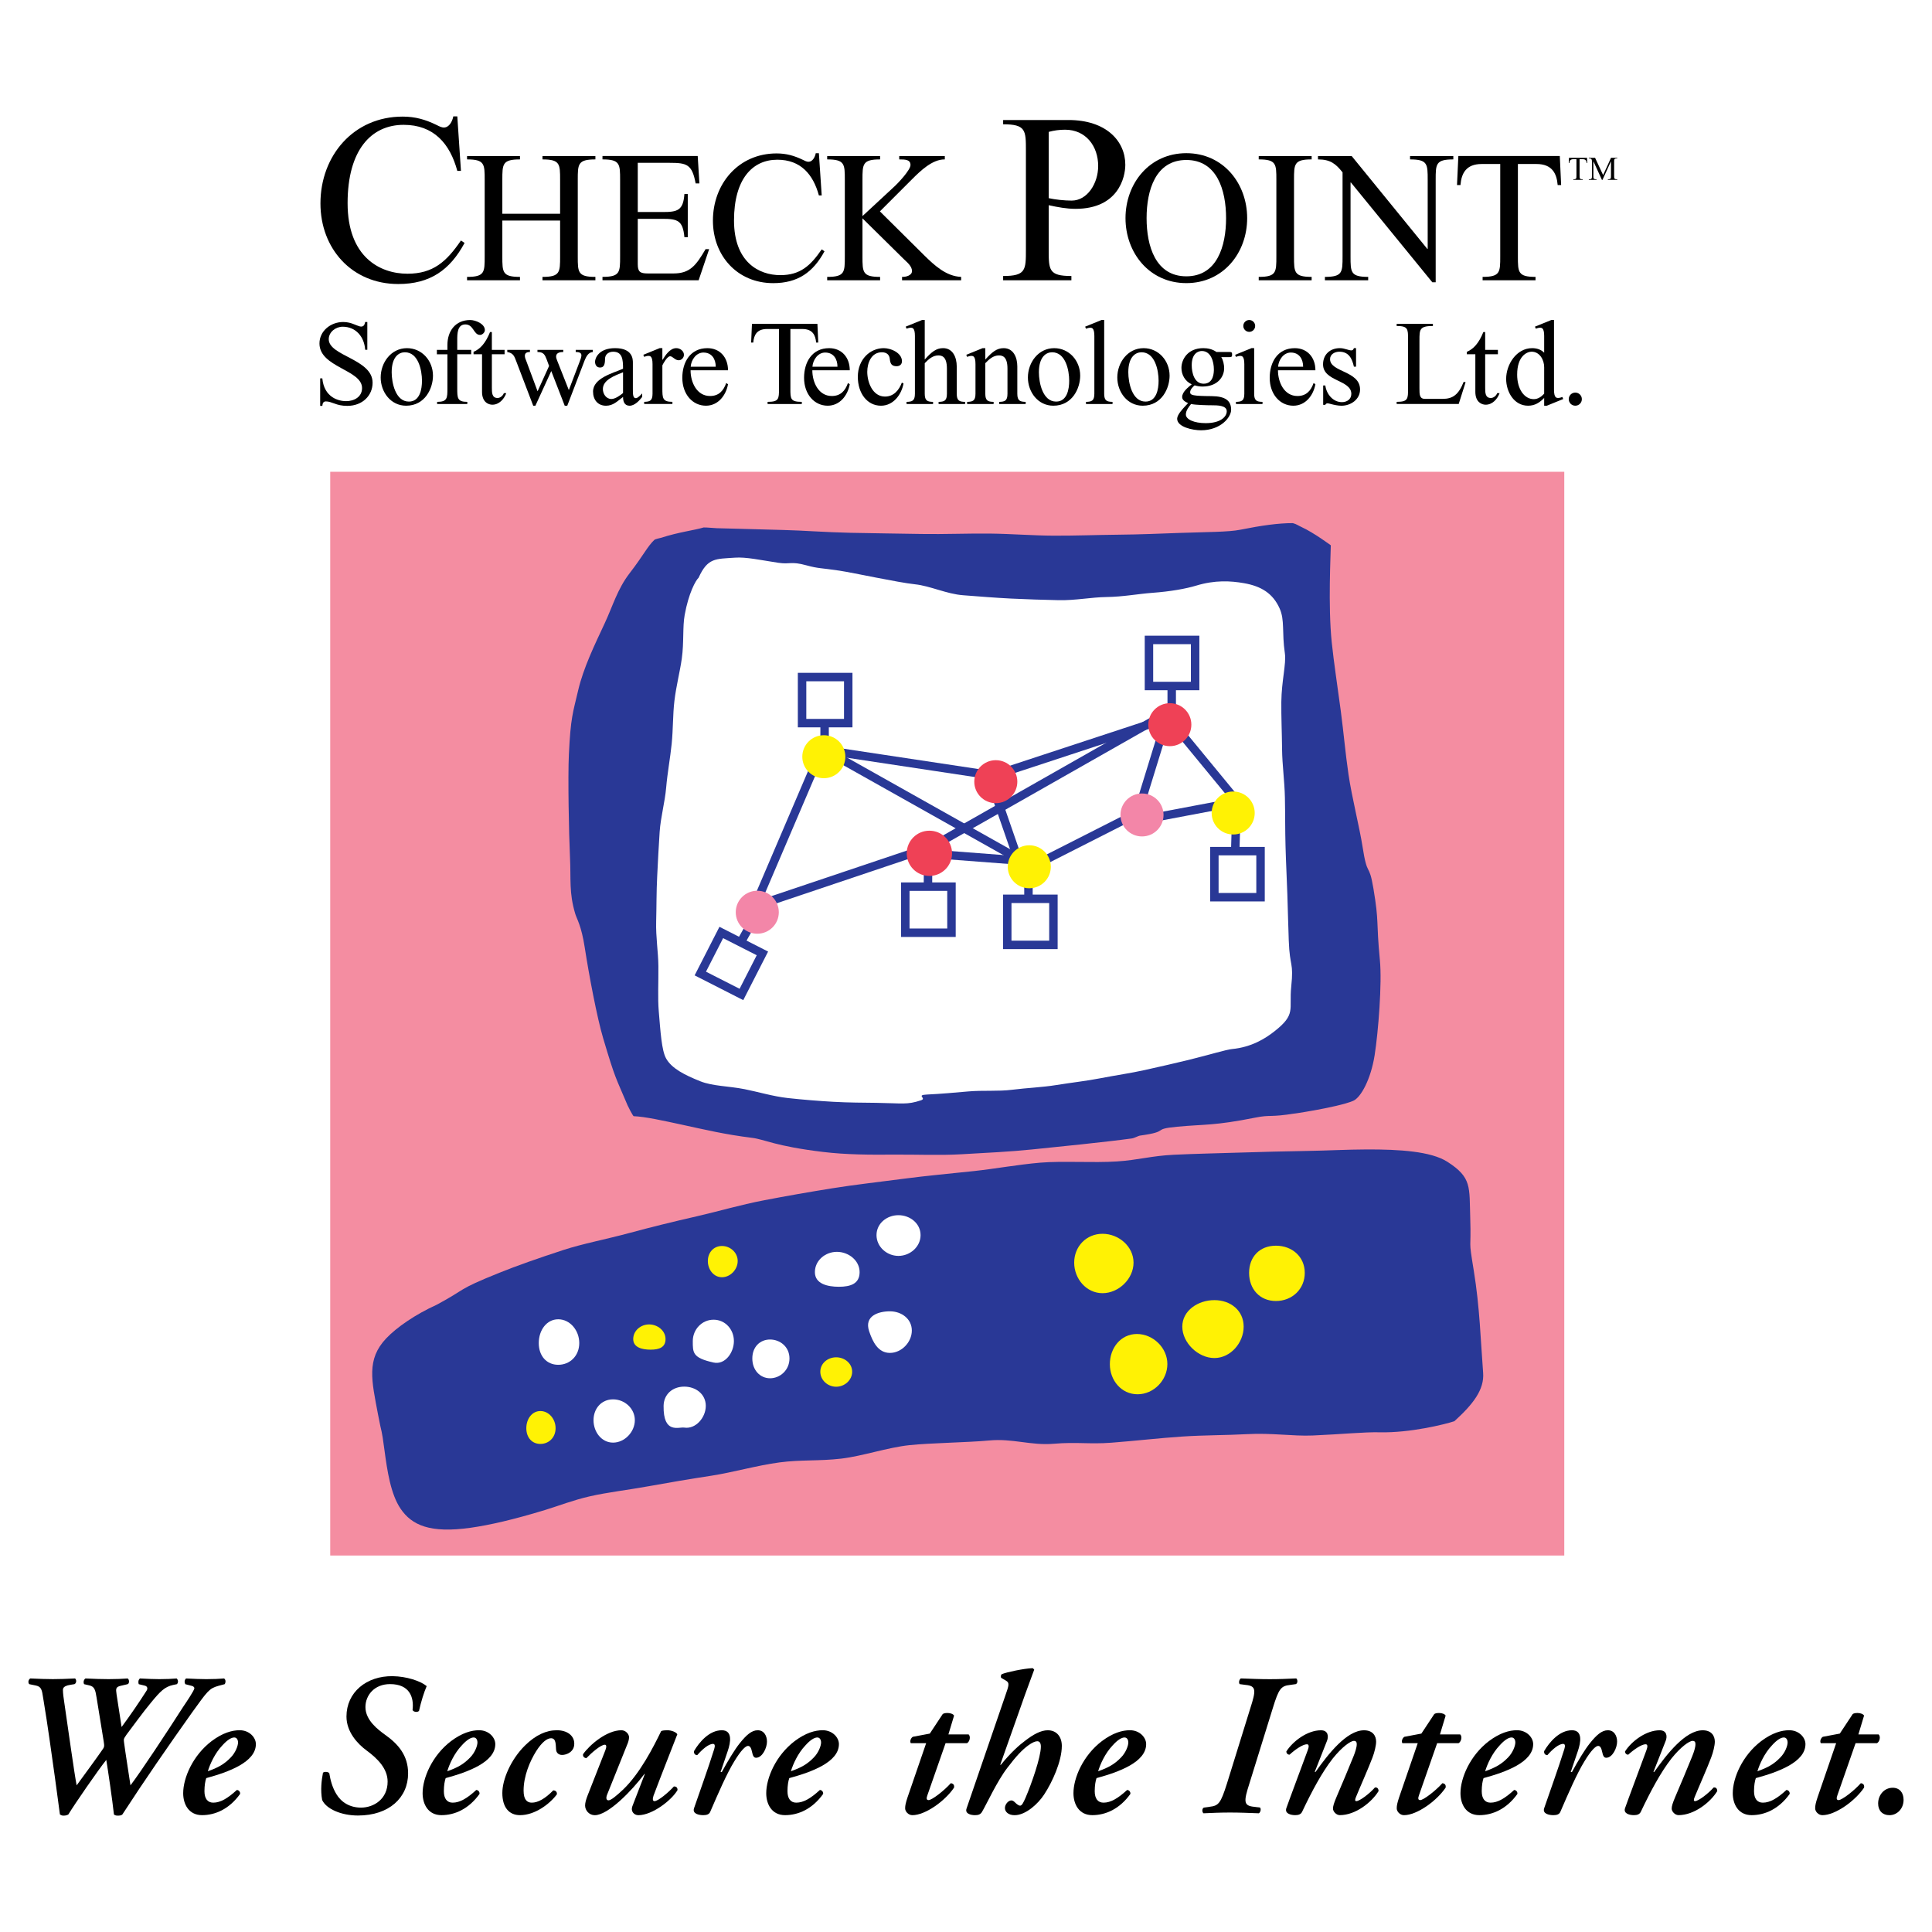 <?xml version="1.0" encoding="utf-8"?>
<!-- Generator: Adobe Illustrator 13.0.0, SVG Export Plug-In . SVG Version: 6.00 Build 14948)  -->
<!DOCTYPE svg PUBLIC "-//W3C//DTD SVG 1.0//EN" "http://www.w3.org/TR/2001/REC-SVG-20010904/DTD/svg10.dtd">
<svg version="1.0" id="Layer_1" xmlns="http://www.w3.org/2000/svg" xmlns:xlink="http://www.w3.org/1999/xlink" x="0px" y="0px"
	 width="192.756px" height="192.756px" viewBox="0 0 192.756 192.756" enable-background="new 0 0 192.756 192.756"
	 xml:space="preserve">
<g>
	<polygon fill-rule="evenodd" clip-rule="evenodd" fill="#FFFFFF" points="0,0 192.756,0 192.756,192.756 0,192.756 0,0 	"/>
	<polygon fill-rule="evenodd" clip-rule="evenodd" fill="#F48DA1" points="156.068,155.195 156.068,47.07 32.947,47.07 
		32.947,155.195 156.068,155.195 	"/>
	<path fill-rule="evenodd" clip-rule="evenodd" fill="#293896" d="M112.902,113.586c-2.545,0.35-7.529,0.852-9.937,1.096
		c-2.189,0.225-4.552,0.336-7.014,0.477c-2.201,0.127-4.481,0.02-6.807,0.037c-2.319,0.018-4.692,0.016-7.038-0.268
		c-4.8-0.578-5.797-1.25-7.088-1.408c-2.663-0.328-4.684-0.812-6.934-1.299c-1.84-0.398-3.737-0.82-4.869-0.859
		c-0.125-0.123-0.532-0.918-0.603-1.086c-1.215-2.879-1.195-2.527-2.434-6.689c-0.609-2.047-1.415-6.303-1.836-9.042
		c-0.339-2.206-0.791-2.845-0.948-3.371c-0.636-2.121-0.417-3.384-0.527-5.689c-0.109-2.297-0.219-7.919-0.109-10.238
		c0.175-3.672,0.401-4.132,0.926-6.374c0.527-2.251,1.659-4.57,2.628-6.646c0.842-1.8,1.281-3.448,2.514-5.048
		c1.414-1.834,1.76-2.656,2.471-3.327c0.058-0.056,0.593-0.188,0.671-0.198c1.737-0.567,3.319-0.75,4.227-1.027
		c0.21-0.023,1.121,0.073,1.334,0.073c0.389,0,2.895,0.084,6.624,0.177c1.948,0.048,4.224,0.227,6.71,0.281
		c2.227,0.048,4.621,0.075,7.086,0.117c2.251,0.039,4.567-0.064,6.874-0.038c2.126,0.025,4.245,0.199,6.304,0.207
		c2.222,0.009,4.373-0.078,6.384-0.096c2.266-0.02,4.352-0.114,6.163-0.177c2.761-0.096,4.905-0.087,6.04-0.314
		c2.184-0.436,3.821-0.665,5.267-0.665c0.386,0.101,0.547,0.244,0.876,0.394c1.222,0.558,2.917,1.819,2.917,1.819
		c0,0.791-0.286,6.023,0.092,9.661c0.216,2.083,0.584,4.438,0.904,6.863c0.302,2.282,0.445,4.108,0.767,6.318
		c0.324,2.229,1.124,5.404,1.397,7.184c0.499,3.242,0.636,1.493,1.091,4.203c0.589,3.503,0.257,3.139,0.648,7.175
		c0.221,2.287-0.158,7.15-0.527,9.48c-0.376,2.381-1.369,4.215-2.139,4.543c-1.604,0.684-6.796,1.418-5.763,1.252
		c-2.634,0.422-2.423,0.105-4.004,0.422c-4.127,0.824-5.013,0.645-7.812,0.91c-2.617,0.248-0.615,0.459-3.67,0.881
		C113.53,113.328,113.214,113.543,112.902,113.586L112.902,113.586z"/>
	<path fill-rule="evenodd" clip-rule="evenodd" fill="#FFFFFF" d="M69.697,57.644c0.911-2.019,1.71-1.869,3.629-2.006
		c1.114-0.079,2.494,0.232,4.322,0.51c1.214,0.185,1.225-0.179,2.82,0.258c1.194,0.328,1.418,0.248,3.265,0.526
		c1.447,0.219,5.839,1.182,7.546,1.362c1.539,0.162,3.159,0.97,4.815,1.094c1.57,0.118,3.177,0.253,4.773,0.332
		c1.6,0.078,3.202,0.126,4.75,0.16c1.656,0.037,3.267-0.294,4.771-0.314c1.667-0.021,3.2-0.318,4.558-0.417
		c1.869-0.136,3.393-0.417,4.388-0.718c1.894-0.574,3.45-0.479,4.779-0.247c1.734,0.305,2.882,1.024,3.551,2.513
		c0.536,1.194,0.213,2.347,0.528,4.491c0.15,1.029-0.331,2.74-0.354,4.838c-0.017,1.42,0.058,3.03,0.074,4.734
		c0.016,1.548,0.25,3.175,0.283,4.827c0.033,1.603,0.017,3.227,0.061,4.812c0.045,1.671,0.132,3.3,0.182,4.822
		c0.056,1.708,0.092,3.28,0.142,4.622c0.101,2.751,0.507,2.064,0.246,4.597c-0.237,2.311,0.513,2.742-1.685,4.465
		c-0.896,0.703-2.263,1.572-4.223,1.76c-0.591,0.057-2.108,0.535-4.365,1.092c-1.246,0.309-2.721,0.637-4.371,1.008
		c-1.333,0.299-2.86,0.514-4.413,0.816c-1.393,0.271-2.849,0.428-4.388,0.676c-1.394,0.227-2.91,0.281-4.401,0.469
		c-1.405,0.178-2.884,0.039-4.357,0.166c-1.359,0.119-2.741,0.246-4.144,0.311c-1.142,0.053,0.023,0.373-0.593,0.576
		c-1.408,0.463-1.785,0.295-4.463,0.252c-1.344-0.021-2.668-0.012-4.319-0.105c-1.427-0.082-3.019-0.209-4.504-0.373
		c-1.492-0.166-2.93-0.611-4.321-0.887c-1.583-0.312-3.174-0.293-4.406-0.785c-1.577-0.631-2.852-1.275-3.415-2.275
		c-0.449-0.797-0.563-2.686-0.735-4.725c-0.11-1.309-0.021-2.83-0.037-4.503c-0.012-1.384-0.264-2.874-0.222-4.432
		c0.04-1.454,0.022-2.975,0.103-4.522c0.075-1.454,0.142-2.943,0.246-4.434c0.104-1.481,0.523-2.947,0.65-4.418
		c0.127-1.484,0.405-2.936,0.55-4.364c0.148-1.466,0.11-2.909,0.271-4.268c0.179-1.513,0.554-2.917,0.738-4.233
		c0.228-1.631,0.067-3.147,0.289-4.36C68.699,59.195,69.402,57.912,69.697,57.644L69.697,57.644z"/>
	<path fill-rule="evenodd" clip-rule="evenodd" fill="#293896" d="M145.101,141.795c-0.948,0.316-4.45,1.178-7.427,1.105
		c-1.581-0.037-3.869,0.199-6.704,0.32c-2.006,0.084-4.102-0.275-6.588-0.133c-2.026,0.113-4.201,0.088-6.472,0.24
		c-2.256,0.15-4.607,0.428-7.036,0.613c-2.193,0.166-3.448-0.09-5.732,0.104c-2.31,0.195-4.107-0.551-6.459-0.326
		c-2.131,0.201-5.815,0.242-7.943,0.465c-2.18,0.229-4.681,1.094-6.819,1.346c-2.209,0.256-4.02,0.094-6.141,0.375
		c-2.214,0.291-4.733,1.014-6.803,1.328c-2.187,0.334-4.276,0.689-6.244,1.047c-2.117,0.385-4.128,0.605-5.919,1.018
		c-1.651,0.379-3.1,0.949-4.414,1.35c-3.118,0.953-5.551,1.512-7.446,1.779c-4.055,0.572-5.87-0.258-6.985-1.898
		c-0.99-1.455-1.336-3.801-1.608-5.836c-0.328-2.461-0.225-1.33-0.65-3.596c-0.626-3.34-1.176-5.465,0.826-7.57
		c1.048-1.104,2.904-2.385,5.047-3.357c3.083-1.654,1.864-1.422,6.233-3.182c1.732-0.697,3.864-1.449,6.383-2.271
		c1.957-0.639,4.23-1.057,6.692-1.725c2.03-0.549,4.233-1.094,6.625-1.639c2.116-0.482,4.333-1.145,6.742-1.605
		c2.135-0.41,4.388-0.807,6.761-1.188c2.279-0.367,4.683-0.631,7.188-0.961c2.226-0.295,4.55-0.502,6.96-0.76
		c2.138-0.229,4.329-0.641,6.613-0.838c2.22-0.189,5.298,0.033,7.659-0.123c2.088-0.137,3.45-0.559,5.651-0.666
		c2.147-0.104,4.351-0.145,6.608-0.217c2.206-0.07,4.462-0.129,6.772-0.166c1.926-0.031,3.887-0.141,5.886-0.148
		c3.246-0.01,6.408,0.178,8.053,1.234c2.452,1.574,2.177,2.502,2.277,5.596c0.113,3.486-0.213,1.803,0.351,5.246
		c0.607,3.715,0.684,6.967,0.935,10.201C148.104,138.633,146.984,140.09,145.101,141.795L145.101,141.795z"/>
	<path fill-rule="evenodd" clip-rule="evenodd" fill="#FFFFFF" d="M55.696,136.166c1.163,0,2.097-0.887,2.097-2.168
		c0-1.279-0.934-2.373-2.097-2.373c-1.164,0-1.943,1.094-1.943,2.373C53.752,135.279,54.532,136.166,55.696,136.166L55.696,136.166z
		"/>
	<path fill-rule="evenodd" clip-rule="evenodd" fill="#FFFFFF" d="M68.268,142.432c1.15,0.176,2.149-1.008,2.149-2.168
		c0-1.162-0.986-1.92-2.149-1.92s-2.042,0.758-2.061,1.92C66.166,143.098,67.707,142.348,68.268,142.432L68.268,142.432z"/>
	<path fill-rule="evenodd" clip-rule="evenodd" fill="#FFFFFF" d="M61.165,143.93c1.164,0,2.173-1.076,2.173-2.238
		c0-1.16-1.009-2.078-2.173-2.078c-1.163,0-1.949,0.918-1.949,2.078C59.216,142.854,60.002,143.93,61.165,143.93L61.165,143.93z"/>
	<path fill-rule="evenodd" clip-rule="evenodd" fill="#FFFFFF" d="M88.787,134.98c1.163,0,2.186-1.07,2.186-2.232
		c0-1.16-1.023-1.918-2.186-1.918c-1.165,0-2.582,0.465-2.075,1.982C87.081,133.914,87.622,134.98,88.787,134.98L88.787,134.98z"/>
	<path fill-rule="evenodd" clip-rule="evenodd" fill="#FFFFFF" d="M76.83,137.51c0.998,0,1.936-0.814,1.936-1.975
		c0-1.162-0.938-1.891-1.936-1.891c-0.998,0-1.771,0.729-1.771,1.891C75.059,136.695,75.832,137.51,76.83,137.51L76.83,137.51z"/>
	<path fill-rule="evenodd" clip-rule="evenodd" fill="#FFFFFF" d="M71.195,135.941c1.137,0.252,2.026-0.98,2.026-2.141
		c0-1.162-0.862-2.133-2.026-2.133c-1.163,0-2.075,0.971-2.075,2.133C69.12,134.961,69.089,135.473,71.195,135.941L71.195,135.941z"
		/>
	<path fill-rule="evenodd" clip-rule="evenodd" fill="#FFFFFF" d="M83.697,128.381c1.164,0,2.066-0.301,2.066-1.461
		c0-1.162-1.101-2.023-2.265-2.023c-1.163,0-2.196,0.861-2.196,2.023C81.302,128.08,82.534,128.381,83.697,128.381L83.697,128.381z"
		/>
	<path fill-rule="evenodd" clip-rule="evenodd" fill="#FFFFFF" d="M89.638,125.301c1.163,0,2.208-0.912,2.208-2.072
		c0-1.162-1.045-1.99-2.208-1.99c-1.164,0-2.188,0.828-2.188,1.99C87.45,124.389,88.475,125.301,89.638,125.301L89.638,125.301z"/>
	<path fill-rule="evenodd" clip-rule="evenodd" fill="#FFF204" d="M53.916,144.061c0.84,0,1.515-0.641,1.515-1.566
		s-0.674-1.715-1.515-1.715c-0.841,0-1.405,0.789-1.405,1.715S53.075,144.061,53.916,144.061L53.916,144.061z"/>
	<path fill-rule="evenodd" clip-rule="evenodd" fill="#FFF204" d="M72.03,127.43c0.841,0,1.57-0.777,1.57-1.617
		c0-0.838-0.729-1.5-1.57-1.5c-0.84,0-1.408,0.662-1.408,1.5C70.622,126.652,71.19,127.43,72.03,127.43L72.03,127.43z"/>
	<path fill-rule="evenodd" clip-rule="evenodd" fill="#FFF204" d="M64.908,134.656c0.841,0,1.492-0.217,1.492-1.055
		c0-0.84-0.795-1.463-1.635-1.463c-0.841,0-1.588,0.623-1.588,1.463C63.177,134.439,64.067,134.656,64.908,134.656L64.908,134.656z"
		/>
	<path fill-rule="evenodd" clip-rule="evenodd" fill="#FFF204" d="M83.424,138.355c0.841,0,1.596-0.658,1.596-1.498
		c0-0.838-0.755-1.438-1.596-1.438c-0.84,0-1.581,0.6-1.581,1.438C81.843,137.697,82.583,138.355,83.424,138.355L83.424,138.355z"/>
	<path fill-rule="evenodd" clip-rule="evenodd" fill="#FFF204" d="M113.495,139.107c1.616,0,2.974-1.406,2.974-3.018
		c0-1.615-1.422-2.996-3.038-2.996c-1.615,0-2.701,1.398-2.701,3.012S111.88,139.107,113.495,139.107L113.495,139.107z"/>
	<path fill-rule="evenodd" clip-rule="evenodd" fill="#FFF204" d="M110,129.021c1.616,0,3.093-1.434,3.093-3.047
		s-1.477-2.879-3.093-2.879s-2.828,1.266-2.828,2.879S108.384,129.021,110,129.021L110,129.021z"/>
	<path fill-rule="evenodd" clip-rule="evenodd" fill="#FFF204" d="M127.3,129.801c1.616,0,2.877-1.191,2.877-2.805
		c0-1.611-1.261-2.713-2.877-2.713s-2.677,1.102-2.677,2.713C124.623,128.609,125.684,129.801,127.3,129.801L127.3,129.801z"/>
	<path fill-rule="evenodd" clip-rule="evenodd" fill="#FFF204" d="M121.158,135.492c1.615,0,2.922-1.52,2.922-3.133
		c0-1.611-1.307-2.646-2.922-2.646c-1.616,0-3.2,1.035-3.2,2.646C117.958,133.973,119.542,135.492,121.158,135.492L121.158,135.492z
		"/>
	<path fill="#293896" d="M84.208,71.725v-3.754h-3.763v3.754H84.208L84.208,71.725z M85.051,72.568h-5.45v-5.44h5.45V72.568
		L85.051,72.568z"/>
	<path fill="#293896" d="M118.816,68.022v-3.754h-3.763v3.754H118.816L118.816,68.022z M119.66,68.865h-5.449v-5.441h5.449V68.865
		L119.66,68.865z"/>
	<path fill="#293896" d="M125.342,89.093v-3.754h-3.763v3.754H125.342L125.342,89.093z M126.186,89.937h-5.449v-5.44h5.449V89.937
		L126.186,89.937z"/>
	<path fill="#293896" d="M104.679,93.85v-3.753h-3.764v3.753H104.679L104.679,93.85z M105.521,94.693h-5.449v-5.44h5.449V94.693
		L105.521,94.693z"/>
	<path fill="#293896" d="M94.507,92.637v-3.754h-3.763v3.754H94.507L94.507,92.637z M95.351,93.48h-5.449V88.04h5.449V93.48
		L95.351,93.48z"/>
	<path fill="#293896" d="M73.789,98.652l1.709-3.347L72.146,93.6l-1.709,3.345L73.789,98.652L73.789,98.652z M74.348,99.408
		l-0.191,0.375l-0.375-0.189l-4.103-2.09l-0.375-0.191l0.191-0.375l2.092-4.095l0.192-0.375l0.375,0.19l4.104,2.088l0.376,0.192
		l-0.192,0.375L74.348,99.408L74.348,99.408z"/>
	<polygon fill="#293896" points="81.845,76.204 76.071,89.708 92.801,84.082 116.48,70.629 116.48,68.384 117.324,68.384 
		117.324,71.118 117.11,71.239 93.181,84.833 93.106,84.866 75.45,90.804 74.561,91.104 74.929,90.241 81.071,75.874 81.845,76.204 
			"/>
	<polygon fill="#293896" points="82.672,74.473 99.077,76.948 116.447,71.233 116.72,71.144 116.903,71.366 123.785,79.734 
		124.236,80.283 123.538,80.414 114.07,82.202 113.915,81.375 122.686,79.719 116.438,72.123 99.245,77.779 99.051,77.796 
		82.547,75.305 82.672,74.473 	"/>
	<polygon fill="#293896" points="113.506,81.586 102.182,87.333 101.752,87.552 101.595,87.095 99.008,79.626 99.806,79.353 
		102.233,86.365 113.127,80.835 113.506,81.586 	"/>
	<polygon fill="#293896" points="93.58,84.812 101.996,85.454 101.934,86.297 93.517,85.655 93.58,84.812 	"/>
	<polygon fill="#293896" points="101.76,86.243 82.064,75.178 81.849,75.057 81.849,72.32 82.692,72.32 82.692,74.564 
		102.171,85.509 101.76,86.243 	"/>
	<polygon fill="#293896" points="117.172,70.648 114.395,79.655 113.591,79.409 116.368,70.402 117.172,70.648 	"/>
	<polygon fill="#293896" points="123.718,82.946 123.661,84.864 122.818,84.841 122.875,82.924 123.718,82.946 	"/>
	<polygon fill="#293896" points="75.04,92.854 74.092,94.54 73.357,94.128 74.306,92.442 75.04,92.854 	"/>
	<polygon fill="#293896" points="93.01,87.151 93.004,88.526 92.161,88.522 92.167,87.147 93.01,87.151 	"/>
	<polygon fill="#293896" points="103.031,88.351 103.031,89.883 102.188,89.883 102.188,88.351 103.031,88.351 	"/>
	<path fill-rule="evenodd" clip-rule="evenodd" fill="#EF4156" d="M116.716,74.445c1.186,0,2.146-0.959,2.146-2.144
		c0-1.184-0.961-2.144-2.146-2.144c-1.188,0-2.149,0.96-2.149,2.144C114.566,73.486,115.528,74.445,116.716,74.445L116.716,74.445z"
		/>
	<path fill-rule="evenodd" clip-rule="evenodd" fill="#EF4156" d="M92.725,87.393c1.249,0,2.262-1.011,2.262-2.257
		c0-1.247-1.013-2.257-2.262-2.257c-1.249,0-2.261,1.011-2.261,2.257C90.464,86.382,91.477,87.393,92.725,87.393L92.725,87.393z"/>
	<path fill-rule="evenodd" clip-rule="evenodd" fill="#EF4156" d="M99.352,80.132c1.187,0,2.147-0.96,2.147-2.144
		s-0.961-2.144-2.147-2.144c-1.186,0-2.148,0.96-2.148,2.144S98.166,80.132,99.352,80.132L99.352,80.132z"/>
	<path fill-rule="evenodd" clip-rule="evenodd" fill="#F386A8" d="M75.554,93.158c1.187,0,2.148-0.96,2.148-2.144
		s-0.961-2.144-2.148-2.144s-2.148,0.959-2.148,2.144S74.368,93.158,75.554,93.158L75.554,93.158z"/>
	<path fill-rule="evenodd" clip-rule="evenodd" fill="#F386A8" d="M113.938,83.452c1.187,0,2.148-0.959,2.148-2.144
		c0-1.184-0.962-2.143-2.148-2.143s-2.148,0.959-2.148,2.143C111.789,82.492,112.751,83.452,113.938,83.452L113.938,83.452z"/>
	<path fill-rule="evenodd" clip-rule="evenodd" fill="#FFF204" d="M82.194,77.642c1.187,0,2.148-0.959,2.148-2.144
		c0-1.184-0.961-2.145-2.148-2.145c-1.186,0-2.148,0.961-2.148,2.145C80.046,76.683,81.008,77.642,82.194,77.642L82.194,77.642z"/>
	<path fill-rule="evenodd" clip-rule="evenodd" fill="#FFF204" d="M123.036,83.258c1.186,0,2.147-0.959,2.147-2.144
		c0-1.185-0.962-2.145-2.147-2.145c-1.187,0-2.149,0.96-2.149,2.145C120.887,82.298,121.85,83.258,123.036,83.258L123.036,83.258z"
		/>
	<path fill-rule="evenodd" clip-rule="evenodd" fill="#FFF204" d="M102.692,88.622c1.187,0,2.148-0.96,2.148-2.145
		c0-1.184-0.962-2.144-2.148-2.144s-2.148,0.96-2.148,2.144C100.544,87.662,101.506,88.622,102.692,88.622L102.692,88.622z"/>
	<path fill-rule="evenodd" clip-rule="evenodd" d="M45.99,17.052h-0.363c-0.738-2.734-2.359-4.597-5.359-4.597
		c-3.217,0-5.588,2.493-5.588,7.814c0,5.371,3.218,7.04,5.975,7.04c2.564,0,3.895-1.21,5.334-3.314l0.362,0.242
		c-1.463,2.709-3.447,4.099-6.616,4.099c-4.621,0-7.764-3.518-7.764-8.042c0-4.742,3.289-8.661,8.199-8.661
		c1.258,0,2.273,0.291,3.411,0.847c0.193,0.096,0.46,0.242,0.702,0.242c0.532,0,0.846-0.605,0.943-1.112h0.399L45.99,17.052
		L45.99,17.052z"/>
	<path fill-rule="evenodd" clip-rule="evenodd" d="M55.882,21.325v-3.376c0-1.576,0-2.045-1.759-2.045v-0.336h5.28v0.336
		c-1.759,0-1.759,0.469-1.759,2.045v7.641c0,1.569,0,2.036,1.759,2.036v0.337h-5.28v-0.337c1.759,0,1.759-0.467,1.759-2.036v-3.585
		h-5.764v3.585c0,1.569,0,2.036,1.76,2.036v0.337h-5.28v-0.337c1.759,0,1.759-0.467,1.759-2.036v-7.641c0-1.576,0-2.045-1.759-2.045
		v-0.336h5.28v0.336c-1.76,0-1.76,0.469-1.76,2.045v3.376H55.882L55.882,21.325z"/>
	<path fill-rule="evenodd" clip-rule="evenodd" d="M63.63,21.154h2.485c1.476,0,2.055-0.148,2.167-1.798h0.337v4.307h-0.337
		c-0.149-1.643-0.654-1.83-2.167-1.83H63.63v4.517c0,0.765,0.224,0.933,1.009,0.933h2.541c1.645,0,2.244-0.766,3.217-2.427h0.355
		l-1.048,3.105h-9.595v-0.337c1.759,0,1.759-0.467,1.759-2.037V17.96c0-1.585,0-2.057-1.759-2.057v-0.336h9.502l0.168,2.733h-0.375
		c-0.355-1.904-0.86-2.055-2.617-2.055H63.63V21.154L63.63,21.154z"/>
	<path fill-rule="evenodd" clip-rule="evenodd" d="M81.982,19.499h-0.281c-0.576-2.12-1.829-3.564-4.148-3.564
		c-2.488,0-4.321,1.932-4.321,6.058c0,4.164,2.488,5.458,4.62,5.458c1.982,0,3.011-0.938,4.129-2.57l0.281,0.188
		c-1.137,2.101-2.671,3.18-5.121,3.18c-3.572,0-6.013-2.73-6.013-6.237c0-3.676,2.553-6.705,6.35-6.705
		c0.973,0,1.758,0.222,2.638,0.646c0.149,0.075,0.355,0.188,0.542,0.188c0.411,0,0.654-0.465,0.729-0.853h0.313L81.982,19.499
		L81.982,19.499z"/>
	<path fill-rule="evenodd" clip-rule="evenodd" d="M92.206,25.472c1.011,0.992,2.189,2.097,3.687,2.153v0.337h-5.895v-0.337
		c0.356,0.019,0.992-0.131,0.992-0.581c0-0.505-0.505-0.88-0.824-1.198l-4.117-4.062v3.801c0,1.572,0,2.041,1.759,2.041v0.337h-5.28
		v-0.337c1.76,0,1.76-0.468,1.76-2.041v-7.639c0-1.573,0-2.042-1.76-2.042v-0.336h5.28v0.336c-1.759,0-1.759,0.468-1.759,2.042
		v3.613l3.07-2.846c0.523-0.468,1.721-1.76,1.721-2.247c0-0.543-0.505-0.562-1.123-0.562v-0.336h4.547v0.336
		c-1.235-0.019-2.433,1.143-3.256,1.966l-3.219,3.22L92.206,25.472L92.206,25.472z"/>
	<path fill-rule="evenodd" clip-rule="evenodd" d="M104.63,13.158c0.53-0.146,1.083-0.217,1.637-0.217
		c2.07,0,3.298,1.641,3.298,3.62c0,1.739-1.083,3.453-2.647,3.453c-0.722,0-1.612-0.097-2.287-0.242V13.158L104.63,13.158z
		 M104.63,20.473c0.891,0.194,1.781,0.363,2.672,0.363c4.27,0,4.97-3.142,4.97-4.399c0-2.368-1.909-4.463-5.668-4.463h-6.521V12.4
		c2.272,0,2.272,0.604,2.272,2.635V24.9c0,2.032,0,2.637-2.272,2.637v0.427h6.81v-0.427c-2.263,0-2.263-0.605-2.263-2.637V20.473
		L104.63,20.473z"/>
	<path fill-rule="evenodd" clip-rule="evenodd" d="M118.361,27.568c-3.067,0-3.965-3.014-3.965-5.803
		c0-2.79,0.897-5.804,3.965-5.804c3.066,0,3.965,3.014,3.965,5.804C122.326,24.554,121.428,27.568,118.361,27.568L118.361,27.568z
		 M118.361,28.247c3.685,0,6.069-3.019,6.069-6.482s-2.385-6.482-6.069-6.482s-6.069,3.019-6.069,6.482
		S114.677,28.247,118.361,28.247L118.361,28.247z"/>
	<path fill-rule="evenodd" clip-rule="evenodd" d="M129.104,25.584c0,1.572,0,2.041,1.759,2.041v0.337h-5.28v-0.337
		c1.76,0,1.76-0.468,1.76-2.041v-7.639c0-1.573,0-2.042-1.76-2.042v-0.336h5.28v0.336c-1.759,0-1.759,0.468-1.759,2.042V25.584
		L129.104,25.584z"/>
	<path fill-rule="evenodd" clip-rule="evenodd" d="M134.744,25.584c0,1.572,0,2.041,1.76,2.041v0.337h-4.317v-0.337
		c1.76,0,1.76-0.468,1.76-2.044v-8.385c-0.674-0.843-1.198-1.292-2.452-1.292v-0.336h3.362l7.546,9.265h0.038v-6.888
		c0-1.572,0-2.041-1.761-2.041v-0.336h4.318v0.336c-1.76,0-1.76,0.468-1.76,2.041v10.22h-0.334l-8.123-9.957h-0.037V25.584
		L134.744,25.584z"/>
	<path fill-rule="evenodd" clip-rule="evenodd" d="M151.441,25.583c0,1.574,0,2.042,1.759,2.042v0.337h-5.28v-0.337
		c1.759,0,1.759-0.468,1.759-2.042v-9.22h-1.853c-1.554,0-2.021,0.937-2.115,2.099h-0.345l0.134-2.897h10.121l0.134,2.897h-0.346
		c-0.094-1.162-0.562-2.099-2.115-2.099h-1.853V25.583L151.441,25.583z"/>
	<path fill-rule="evenodd" clip-rule="evenodd" d="M36.647,34.895h-0.214c-0.085-1.27-0.908-2.298-2.245-2.298
		c-0.688,0-1.389,0.521-1.389,1.246c0,1.681,4.375,1.971,4.375,4.342c0,1.258-0.992,2.309-2.526,2.309
		c-0.556,0-0.955-0.109-1.27-0.229c-0.326-0.109-0.567-0.217-0.857-0.217c-0.278,0-0.338,0.205-0.363,0.446h-0.214v-2.744h0.214
		c0.182,1.935,1.656,2.273,2.369,2.273c0.809,0,1.595-0.423,1.595-1.306c0-1.838-4.249-2.056-4.249-4.451
		c0-1.233,1.107-2.14,2.368-2.14c0.436,0,0.799,0.109,1.09,0.229c0.303,0.109,0.533,0.229,0.69,0.229
		c0.291,0,0.363-0.217,0.412-0.458h0.214V34.895L36.647,34.895z"/>
	<path fill-rule="evenodd" clip-rule="evenodd" d="M40.395,35.146c1.341,0,1.705,1.789,1.705,2.841c0,0.846-0.206,2.079-1.306,2.079
		c-1.342,0-1.716-1.886-1.716-2.925C39.078,35.594,39.803,35.146,40.395,35.146L40.395,35.146z M40.601,34.736
		c-1.583,0-2.62,1.438-2.62,2.925c0,1.45,1.001,2.816,2.536,2.816c1.909,0,2.681-1.753,2.681-2.998
		C43.197,36.005,42.111,34.736,40.601,34.736L40.601,34.736z"/>
	<path fill-rule="evenodd" clip-rule="evenodd" d="M45.62,38.729c0,0.979,0,1.365,1.003,1.365v0.214h-3.011v-0.214
		c1.027,0,1.027-0.386,1.027-1.365v-3.382h-1.051v-0.439h1.051v-0.493c0-1.373,0.788-2.486,2.274-2.486
		c0.532,0,1.462,0.378,1.462,1.005c0,0.241-0.254,0.481-0.483,0.481c-0.652,0-0.628-1.047-1.462-1.047
		c-0.81,0-0.81,0.938-0.81,1.564v0.975h1.39v0.439h-1.39V38.729L45.62,38.729z"/>
	<path fill-rule="evenodd" clip-rule="evenodd" d="M50.343,34.907v0.439h-1.269v3.323c0,0.495,0,1.039,0.567,1.039
		c0.266,0,0.544-0.229,0.628-0.483h0.242c-0.218,0.591-0.713,1.153-1.39,1.153c-0.387,0-1.029-0.251-1.029-1.286v-3.746h-0.846
		v-0.244c0.665-0.28,1.197-0.86,1.645-1.972h0.182v1.776H50.343L50.343,34.907z"/>
	<path fill-rule="evenodd" clip-rule="evenodd" d="M57.839,36.063c0.061-0.157,0.169-0.436,0.169-0.617
		c0-0.302-0.351-0.327-0.569-0.327v-0.214h1.708v0.214c-0.449,0.036-0.655,0.447-0.812,0.823l-1.739,4.537h-0.254L55,37.019
		l-1.584,3.46h-0.217l-1.681-4.403c-0.206-0.533-0.29-0.847-0.907-0.956v-0.214h2.261v0.214c-0.229,0-0.507,0.048-0.507,0.375
		c0,0.181,0.084,0.387,0.157,0.556l1.112,2.988l1.148-2.528l-0.242-0.653c-0.182-0.472-0.314-0.738-0.918-0.738v-0.214h2.574v0.214
		c-0.266,0-0.713,0.048-0.713,0.447c0,0.134,0.048,0.254,0.097,0.388l1.172,2.964L57.839,36.063L57.839,36.063z"/>
	<path fill-rule="evenodd" clip-rule="evenodd" d="M62.161,39.214c-0.277,0.23-0.783,0.594-1.157,0.594
		c-0.53,0-0.855-0.509-0.855-0.994c0-0.921,1.205-1.346,2.012-1.674V39.214L62.161,39.214z M63.142,36.195c0-0.34,0-1.46-1.776-1.46
		c-1.646,0-1.998,1.023-1.998,1.351c0,0.315,0.158,0.582,0.498,0.582c0.376,0,0.498-0.279,0.498-0.861
		c0-0.485,0.41-0.716,0.809-0.716c0.929,0,0.989,0.789,0.989,1.698c-0.988,0.437-2.993,0.922-2.993,2.28
		c0,0.799,0.46,1.41,1.294,1.41c0.735,0,1.157-0.479,1.699-0.876c0,0.445,0.133,0.876,0.654,0.876c0.508,0,0.979-0.515,1.257-0.876
		v-0.35c-0.157,0.157-0.435,0.472-0.629,0.472c-0.302,0-0.302-0.387-0.302-0.932V36.195L63.142,36.195z"/>
	<path fill-rule="evenodd" clip-rule="evenodd" d="M66.085,35.896h0.024c0.266-0.436,0.725-1.161,1.365-1.161
		c0.363,0,0.762,0.266,0.762,0.665c0,0.278-0.229,0.543-0.52,0.543c-0.387,0-0.593-0.398-0.858-0.399
		c-0.278,0-0.665,0.678-0.773,0.907v2.274c0,0.98,0,1.367,1.002,1.367v0.214h-2.817v-0.214c0.556-0.012,0.833-0.097,0.833-0.811
		v-2.951c0-0.823-0.253-0.823-0.423-0.823c-0.133,0-0.29,0.049-0.411,0.097l-0.085-0.205l1.633-0.665h0.267V35.896L66.085,35.896z"
		/>
	<path fill-rule="evenodd" clip-rule="evenodd" d="M68.911,36.587c0.048-0.701,0.556-1.413,1.267-1.413
		c0.856,0,1.231,0.664,1.231,1.413H68.911L68.911,36.587z M72.634,36.944c0-1.298-0.817-2.208-2.058-2.208
		c-1.714,0-2.501,1.405-2.501,2.958c0,1.659,1.041,2.783,2.356,2.783c1.218,0,1.999-1.027,2.203-2.141l-0.18-0.122
		c-0.276,0.787-0.746,1.296-1.613,1.296c-1.315,0-1.943-1.356-1.943-2.566H72.634L72.634,36.944z"/>
	<path fill-rule="evenodd" clip-rule="evenodd" d="M78.857,38.775c0,1.017,0,1.318,1.139,1.318v0.214h-3.414v-0.214
		c1.138,0,1.138-0.302,1.138-1.318v-5.95h-1.199c-1.005,0-1.308,0.604-1.368,1.354H74.94l0.084-1.867h6.53l0.084,1.867h-0.213
		c-0.061-0.75-0.363-1.354-1.368-1.354h-1.199V38.775L78.857,38.775z"/>
	<path fill-rule="evenodd" clip-rule="evenodd" d="M81.057,36.587c0.048-0.701,0.555-1.413,1.267-1.413
		c0.857,0,1.23,0.664,1.23,1.413H81.057L81.057,36.587z M84.781,36.944c0-1.298-0.817-2.208-2.058-2.208
		c-1.714,0-2.501,1.405-2.501,2.958c0,1.659,1.041,2.783,2.356,2.783c1.217,0,1.999-1.027,2.203-2.141l-0.18-0.122
		c-0.276,0.787-0.745,1.296-1.613,1.296c-1.315,0-1.942-1.356-1.942-2.566H84.781L84.781,36.944z"/>
	<path fill-rule="evenodd" clip-rule="evenodd" d="M90.146,38.258c-0.205,1.126-1.027,2.22-2.25,2.22
		c-1.369,0-2.31-1.227-2.31-2.886c0-1.744,1.231-2.857,2.588-2.857c0.714,0,1.815,0.472,1.815,1.307
		c0,0.315-0.229,0.496-0.532,0.496c-0.496,0-0.629-0.254-0.677-0.69c-0.036-0.472-0.327-0.702-0.799-0.702
		c-1.042,0-1.454,1.054-1.454,1.95c0,1.042,0.533,2.47,1.769,2.47c0.871,0,1.403-0.642,1.682-1.393L90.146,38.258L90.146,38.258z"/>
	<path fill-rule="evenodd" clip-rule="evenodd" d="M95.455,39.283c0,0.714,0.278,0.799,0.834,0.811v0.214h-2.644v-0.214
		c0.553-0.012,0.829-0.097,0.829-0.811v-2.504c0-1.197-0.493-1.318-0.854-1.318c-0.553,0-0.961,0.363-1.358,0.774v3.048
		c0,0.714,0.277,0.799,0.83,0.811v0.214h-2.644v-0.214c0.556-0.012,0.834-0.097,0.834-0.811v-5.765c0-0.82-0.254-0.82-0.423-0.82
		c-0.133,0-0.29,0.048-0.411,0.096l-0.085-0.205l1.633-0.663h0.266v3.945c0.673-0.75,1.142-1.137,1.827-1.137
		c0.978,0,1.366,0.919,1.366,1.827V39.283L95.455,39.283z"/>
	<path fill-rule="evenodd" clip-rule="evenodd" d="M98.305,35.872c0.674-0.75,1.143-1.137,1.827-1.137
		c0.979,0,1.366,0.919,1.366,1.827v2.721c0,0.714,0.277,0.799,0.834,0.811v0.214h-2.645v-0.214c0.553-0.012,0.829-0.097,0.829-0.811
		v-2.504c0-1.197-0.493-1.318-0.853-1.318c-0.554,0-0.962,0.363-1.359,0.774v3.048c0,0.714,0.277,0.799,0.83,0.811v0.214H96.49
		v-0.214c0.556-0.012,0.834-0.097,0.834-0.811v-2.951c0-0.823-0.254-0.823-0.423-0.823c-0.133,0-0.291,0.049-0.411,0.097
		L96.405,35.4l1.633-0.665h0.267V35.872L98.305,35.872z"/>
	<path fill-rule="evenodd" clip-rule="evenodd" d="M104.969,35.146c1.342,0,1.705,1.789,1.705,2.841
		c0,0.846-0.206,2.079-1.306,2.079c-1.342,0-1.717-1.886-1.717-2.925C103.651,35.594,104.377,35.146,104.969,35.146L104.969,35.146z
		 M105.175,34.736c-1.583,0-2.621,1.438-2.621,2.925c0,1.45,1.001,2.816,2.536,2.816c1.909,0,2.681-1.753,2.681-2.998
		C107.771,36.005,106.686,34.736,105.175,34.736L105.175,34.736z"/>
	<path fill-rule="evenodd" clip-rule="evenodd" d="M110.164,39.284c0,0.713,0.278,0.798,0.834,0.81v0.214h-2.648v-0.214
		c0.556-0.012,0.834-0.097,0.834-0.81v-5.762c0-0.822-0.254-0.822-0.423-0.822c-0.134,0-0.29,0.049-0.411,0.097l-0.085-0.206
		l1.633-0.664h0.267V39.284L110.164,39.284z"/>
	<path fill-rule="evenodd" clip-rule="evenodd" d="M113.889,35.146c1.341,0,1.704,1.789,1.704,2.841
		c0,0.846-0.206,2.079-1.306,2.079c-1.342,0-1.716-1.886-1.716-2.925C112.571,35.594,113.296,35.146,113.889,35.146L113.889,35.146z
		 M114.094,34.736c-1.583,0-2.62,1.438-2.62,2.925c0,1.45,1.001,2.816,2.535,2.816c1.909,0,2.682-1.753,2.682-2.998
		C116.69,36.005,115.604,34.736,114.094,34.736L114.094,34.736z"/>
	<path fill-rule="evenodd" clip-rule="evenodd" d="M119.906,35.02c0.923,0,1.202,1.087,1.202,1.829c0,0.267,0,1.434-1.02,1.434
		c-0.935,0-1.189-1.094-1.189-1.848C118.899,35.239,119.566,35.02,119.906,35.02L119.906,35.02z M121.365,35.119
		c-0.375-0.278-0.858-0.385-1.306-0.385c-1.583,0-2.187,1.153-2.187,1.968c0,0.705,0.374,1.35,1.026,1.64
		c-0.362,0.31-0.955,0.756-0.955,1.273c0,0.313,0.339,0.494,0.593,0.603l-0.295,0.314c-0.254,0.269-0.797,0.854-0.797,1.245
		c0,0.826,1.545,1.152,2.378,1.152c1.966,0,3.008-1.299,3.008-2.043c0-0.896-0.548-1.352-1.949-1.364
		c-1.874-0.012-2.14-0.097-2.14-0.387c0-0.266,0.254-0.532,0.447-0.687c0.254,0.071,0.508,0.118,0.773,0.118
		c1.483,0,2.172-0.929,2.172-1.841c0-0.316-0.097-0.827-0.29-1.095h0.828c0.219,0,0.255-0.06,0.255-0.263
		c0-0.19-0.036-0.25-0.255-0.25H121.365L121.365,35.119z M118.833,40.307c0.446,0.104,1.689,0.128,2.052,0.128
		c0.566,0,1.508,0,1.508,0.598c0,0.537-0.604,1.184-2.1,1.184c-1.146,0-1.979-0.366-1.979-0.866
		C118.314,40.952,118.616,40.587,118.833,40.307L118.833,40.307z"/>
	<path fill-rule="evenodd" clip-rule="evenodd" d="M125.127,39.283c0,0.714,0.277,0.799,0.834,0.811v0.214h-2.649v-0.214
		c0.557-0.012,0.834-0.097,0.834-0.811v-2.952c0-0.822-0.253-0.822-0.423-0.822c-0.133,0-0.29,0.048-0.411,0.097l-0.084-0.206
		l1.633-0.666h0.267V39.283L125.127,39.283z M124.637,31.927c0.325,0,0.591,0.266,0.591,0.591c0,0.326-0.266,0.592-0.591,0.592
		c-0.326,0-0.592-0.266-0.592-0.592C124.045,32.192,124.311,31.927,124.637,31.927L124.637,31.927z"/>
	<path fill-rule="evenodd" clip-rule="evenodd" d="M127.503,36.944c0,1.21,0.628,2.566,1.943,2.566c0.867,0,1.336-0.509,1.612-1.296
		l0.18,0.122c-0.203,1.114-0.985,2.141-2.202,2.141c-1.315,0-2.357-1.124-2.357-2.783c0-1.554,0.788-2.958,2.502-2.958
		c1.241,0,2.058,0.91,2.058,2.208H127.503L127.503,36.944z M130.013,36.587c0-0.749-0.374-1.413-1.23-1.413
		c-0.712,0-1.219,0.712-1.267,1.413H130.013L130.013,36.587z"/>
	<path fill-rule="evenodd" clip-rule="evenodd" d="M135.294,36.582h-0.214c-0.182-0.812-0.509-1.492-1.458-1.492
		c-0.437,0-0.922,0.243-0.922,0.74c0,1.322,2.993,1.152,2.993,3.031c0,0.994-0.931,1.618-1.852,1.618
		c-0.352,0-0.739-0.083-1.091-0.178c-0.073-0.024-0.219-0.06-0.303-0.06c-0.109,0-0.194,0.06-0.219,0.152h-0.214v-1.932h0.214
		c0.109,0.849,0.752,1.661,1.659,1.661c0.499,0,0.935-0.291,0.935-0.824c0-1.418-2.821-1.225-2.821-2.946
		c0-0.995,0.71-1.618,1.681-1.618c0.255,0,0.449,0.06,0.694,0.128c0.146,0.036,0.303,0.096,0.448,0.096
		c0.158,0,0.206-0.096,0.255-0.224h0.214V36.582L135.294,36.582z"/>
	<path fill-rule="evenodd" clip-rule="evenodd" d="M141.619,38.742c0,0.604,0,1.052,0.543,1.052h1.789
		c0.967,0,1.571-0.399,2.079-1.696l0.193,0.036l-0.688,2.172h-6.19v-0.214c1.136,0,1.136-0.302,1.136-1.317v-4.933
		c0-1.016,0-1.318-1.136-1.318v-0.214h3.615v0.214c-1.341,0-1.341,0.351-1.341,1.439V38.742L141.619,38.742z"/>
	<path fill-rule="evenodd" clip-rule="evenodd" d="M149.446,34.907v0.439h-1.27v3.323c0,0.495,0,1.039,0.568,1.039
		c0.266,0,0.544-0.229,0.628-0.483h0.242c-0.218,0.591-0.713,1.153-1.39,1.153c-0.388,0-1.029-0.251-1.029-1.286v-3.746h-0.847
		v-0.244c0.665-0.28,1.198-0.86,1.646-1.972h0.182v1.776H149.446L149.446,34.907z"/>
	<path fill-rule="evenodd" clip-rule="evenodd" d="M154.062,39.279c-0.278,0.302-0.616,0.544-1.039,0.544
		c-0.919,0-1.656-0.968-1.656-2.445c0-1.889,1.004-2.289,1.438-2.289c0.822,0,1.257,0.824,1.257,1.55V39.279L154.062,39.279z
		 M154.062,35.188c-0.313-0.323-0.762-0.453-1.196-0.453c-1.571,0-2.597,1.627-2.597,3.068c0,1.271,0.772,2.674,2.186,2.674
		c0.677,0,1.148-0.302,1.607-0.774v0.774h0.267l1.633-0.665l-0.085-0.206c-0.121,0.049-0.277,0.097-0.411,0.097
		c-0.169,0-0.423,0-0.423-0.823v-6.953h-0.266l-1.634,0.663l0.085,0.205c0.121-0.048,0.278-0.097,0.411-0.097
		c0.169,0,0.423,0,0.423,0.82V35.188L154.062,35.188z"/>
	<path fill-rule="evenodd" clip-rule="evenodd" d="M156.514,39.823c0-0.364,0.29-0.654,0.654-0.654c0.363,0,0.654,0.291,0.654,0.654
		s-0.291,0.654-0.654,0.654C156.804,40.477,156.514,40.187,156.514,39.823L156.514,39.823z"/>
	<path fill-rule="evenodd" clip-rule="evenodd" d="M157.593,15.884h0.33c0.276,0,0.36,0.167,0.376,0.374h0.062l-0.024-0.516h-1.8
		l-0.023,0.516h0.062c0.017-0.207,0.1-0.374,0.376-0.374h0.33v1.64c0,0.28,0,0.363-0.313,0.363v0.06h0.939v-0.06
		c-0.313,0-0.313-0.083-0.313-0.363V15.884L157.593,15.884z"/>
	<path fill-rule="evenodd" clip-rule="evenodd" d="M158.979,16.102h-0.007v1.422c0,0.28,0,0.363,0.313,0.363v0.06h-0.769v-0.06
		c0.313,0,0.313-0.083,0.313-0.363v-1.362c0-0.266-0.034-0.36-0.313-0.36v-0.06h0.625l0.801,1.726l0.79-1.726h0.623v0.06
		c-0.313,0-0.313,0.083-0.313,0.363v1.359c0,0.28,0,0.363,0.313,0.363v0.06h-0.94v-0.06c0.313,0,0.313-0.083,0.313-0.363v-1.422
		h-0.006l-0.844,1.845h-0.054L158.979,16.102L158.979,16.102z"/>
	<path fill-rule="evenodd" clip-rule="evenodd" d="M21.808,168.193c-0.946,0.262-1.087,0.504-2.658,2.68
		c-2.332,3.283-4.705,6.707-6.938,10.152c-0.121,0.121-0.322,0.121-0.482,0.121c-0.161,0-0.282-0.041-0.363-0.121
		c-0.161-1.49-0.603-4.473-0.764-5.439c-0.824,1.027-3.158,4.412-3.781,5.439c-0.121,0.08-0.282,0.121-0.483,0.121
		c-0.161,0-0.241-0.041-0.362-0.121c-0.081-0.664-0.342-2.498-0.503-3.727c-0.362-2.559-0.704-5.098-1.126-7.635l-0.04-0.242
		c-0.121-0.826-0.181-1.129-0.704-1.25l-0.685-0.141c-0.142-0.143-0.102-0.449,0.102-0.57c0.905,0.041,1.569,0.068,2.253,0.068
		c0.704,0,1.388-0.027,2.212-0.068c0.161,0.121,0.161,0.469-0.061,0.57l-0.382,0.061l-0.302,0.061
		c-0.322,0.102-0.463,0.223-0.463,0.463c0,0.344,0.081,0.887,0.141,1.289c0.403,2.74,0.986,6.971,1.228,8.221
		c0.925-1.27,1.951-2.66,2.534-3.506c0.242-0.322,0.242-0.383,0.161-0.906l-0.704-4.332c-0.121-0.766-0.201-1.107-0.724-1.229
		l-0.523-0.121c-0.1-0.184-0.04-0.469,0.141-0.57c0.865,0.041,1.569,0.068,2.292,0.068c0.704,0,1.388-0.027,1.911-0.068
		c0.181,0.102,0.181,0.508,0,0.57l-0.604,0.141c-0.604,0.121-0.583,0.303-0.503,0.867c0.161,1.088,0.342,2.176,0.503,3.264
		c0.865-1.168,1.709-2.398,2.494-3.627c0.141-0.221,0.081-0.443-0.201-0.504l-0.583-0.141c-0.06-0.164-0.06-0.428,0.121-0.57
		c0.785,0.041,1.388,0.068,1.931,0.068c0.684,0,1.267-0.027,1.73-0.068c0.185,0.162,0.165,0.447,0.021,0.57l-0.383,0.08
		c-0.824,0.182-1.267,0.625-2.192,1.754c-0.764,0.906-1.911,2.498-2.434,3.182c-0.141,0.203-0.282,0.404-0.282,0.525
		s0.02,0.242,0.041,0.402c0.08,0.664,0.502,3.324,0.623,4.15c1.046-1.371,3.661-5.34,5.246-7.816
		c0.241-0.363,1.128-1.652,1.128-1.875c0-0.08-0.08-0.201-0.281-0.24l-0.627-0.162c-0.102-0.203-0.082-0.428,0.083-0.57
		c0.866,0.041,1.41,0.068,2.014,0.068c0.705,0,1.289-0.027,1.773-0.068c0.181,0.102,0.181,0.406,0.06,0.57L21.808,168.193
		L21.808,168.193z"/>
	<path fill-rule="evenodd" clip-rule="evenodd" d="M23.37,173.348c0.259,0,0.379,0.242,0.379,0.502c0,0.32-0.24,1.004-0.739,1.506
		c-0.638,0.662-1.257,1.002-2.274,1.363c0.22-0.723,0.698-1.785,1.437-2.568C22.671,173.59,23.09,173.348,23.37,173.348
		L23.37,173.348z M20.157,181.098c1.317,0,2.714-0.604,3.794-2.111c0.041-0.199-0.122-0.4-0.322-0.4
		c-0.918,0.842-1.636,1.264-2.354,1.264c-0.558,0-0.877-0.4-0.877-1.143c0-0.562,0.08-1.023,0.179-1.305
		c2.215-0.604,4.952-1.586,4.952-3.393c0-0.662-0.647-1.385-1.617-1.385c-0.761,0-1.698,0.262-2.795,1.084
		c-1.899,1.445-2.84,3.693-2.84,5.197C18.275,180.012,18.836,181.098,20.157,181.098L20.157,181.098z"/>
	<path fill-rule="evenodd" clip-rule="evenodd" d="M32.141,179.582c-0.182-0.986-0.061-1.951,0.082-2.715
		c0.121-0.119,0.486-0.119,0.628,0.041c0.119,0.723,0.316,1.447,0.71,2.09c0.494,0.824,1.35,1.348,2.457,1.348
		c1.268,0,2.655-0.844,2.655-2.594c0-1.285-0.985-2.291-2.111-3.115c-0.846-0.623-1.994-1.809-1.994-3.377
		c0-2.418,1.994-4.066,4.611-4.027c1.377,0.021,2.748,0.467,3.392,0.99c-0.262,0.598-0.564,1.555-0.766,2.475
		c-0.161,0.162-0.523,0.121-0.644-0.082c0.161-1.295-0.303-2.592-2.246-2.592c-1.57,0-2.455,1.117-2.455,2.293
		c0,1.326,1.286,2.271,1.95,2.754c1.314,0.924,2.307,2.068,2.307,3.857c0,2.412-1.883,4.207-5.002,4.207
		C33.996,181.135,32.526,180.447,32.141,179.582L32.141,179.582z"/>
	<path fill-rule="evenodd" clip-rule="evenodd" d="M47.256,173.348c0.26,0,0.379,0.242,0.379,0.502c0,0.32-0.239,1.004-0.738,1.506
		c-0.639,0.662-1.257,1.002-2.274,1.363c0.219-0.723,0.698-1.785,1.437-2.568C46.558,173.59,46.977,173.348,47.256,173.348
		L47.256,173.348z M44.043,181.098c1.318,0,2.714-0.604,3.794-2.111c0.041-0.199-0.121-0.4-0.321-0.4
		c-0.918,0.842-1.636,1.264-2.355,1.264c-0.558,0-0.877-0.4-0.877-1.143c0-0.562,0.08-1.023,0.18-1.305
		c2.214-0.604,4.951-1.586,4.951-3.393c0-0.662-0.647-1.385-1.617-1.385c-0.76,0-1.698,0.262-2.795,1.084
		c-1.899,1.445-2.839,3.693-2.839,5.197C42.163,180.012,42.723,181.098,44.043,181.098L44.043,181.098z"/>
	<path fill-rule="evenodd" clip-rule="evenodd" d="M50.118,178.887c0-1.326,0.82-3.314,2.261-4.74
		c1.059-1.041,2.118-1.521,3.178-1.521c1.05,0,1.757,0.559,1.737,1.361c0,0.783-0.748,1.104-1.212,1.104
		c-0.343,0-0.585-0.199-0.605-0.561c-0.04-0.443,0.02-1.105-0.5-1.105c-0.399,0-0.919,0.402-1.479,1.285
		c-0.62,0.984-1.259,2.471-1.259,3.936c0,0.904,0.34,1.205,0.819,1.205c0.6,0,1.319-0.381,2.139-1.225c0.24,0,0.401,0.16,0.36,0.402
		c-0.74,0.984-2.199,2.07-3.679,2.07C50.798,181.098,50.118,180.334,50.118,178.887L50.118,178.887z"/>
	<path fill-rule="evenodd" clip-rule="evenodd" d="M60.408,174.594c0.12-0.322,0.101-0.523-0.061-0.523
		c-0.403,0-1.31,0.785-1.853,1.348c-0.202-0.041-0.363-0.162-0.322-0.402c0.645-0.926,2.356-2.391,3.827-2.391
		c0.403,0,0.765,0.361,0.765,0.723c0,0.08-0.04,0.322-0.121,0.541l-2.074,5.168c-0.141,0.361-0.06,0.562,0.141,0.562
		c0.242,0,0.765-0.422,1.47-1.086c1.671-1.607,3-4.201,3.786-5.826c0.161-0.061,0.363-0.082,0.604-0.082
		c0.443,0,0.907,0.201,1.007,0.402c-0.503,1.305-1.551,3.938-2.376,6.129c-0.101,0.322-0.101,0.543,0.101,0.543
		c0.363,0,1.41-0.885,1.934-1.467c0.201,0,0.362,0.08,0.362,0.361c-0.564,0.986-2.497,2.508-3.907,2.508
		c-0.443,0-0.786-0.4-0.604-0.881l1.249-3.234h-0.04c-1.269,1.688-3.625,4.115-4.955,4.115c-0.563,0-0.966-0.48-0.966-0.961
		c0-0.281,0.101-0.621,0.241-0.984L60.408,174.594L60.408,174.594z"/>
	<path fill-rule="evenodd" clip-rule="evenodd" d="M72.595,174.732l-0.7,2.062h0.12c0.601-1.102,1.284-2.244,1.787-2.865
		c0.645-0.812,1.188-1.301,1.792-1.301c0.645,0,0.927,0.568,0.927,1.139c0,0.623-0.463,1.605-1.088,1.605
		c-0.242,0-0.322-0.221-0.402-0.58c-0.081-0.402-0.202-0.602-0.403-0.602c-0.242,0-0.705,0.441-1.369,1.543
		c-0.743,1.201-1.583,3.143-2.407,5.047c-0.101,0.24-0.362,0.32-0.685,0.32c-0.402,0-1.107-0.121-0.926-0.682
		c0.443-1.301,1.45-4.086,2.014-5.908c0.1-0.32,0.08-0.521-0.121-0.521c-0.443,0-1.087,0.561-1.571,1.123
		c-0.202,0-0.363-0.16-0.322-0.402c0.524-0.902,1.531-2.082,2.774-2.082C73.097,172.629,72.916,173.809,72.595,174.732
		L72.595,174.732z"/>
	<path fill-rule="evenodd" clip-rule="evenodd" d="M81.54,173.348c0.259,0,0.379,0.242,0.379,0.502c0,0.32-0.239,1.004-0.738,1.506
		c-0.639,0.662-1.257,1.002-2.274,1.363c0.22-0.723,0.698-1.785,1.437-2.568C80.841,173.59,81.26,173.348,81.54,173.348
		L81.54,173.348z M78.327,181.098c1.317,0,2.714-0.604,3.794-2.111c0.041-0.199-0.122-0.4-0.322-0.4
		c-0.917,0.842-1.636,1.264-2.354,1.264c-0.559,0-0.878-0.4-0.878-1.143c0-0.562,0.08-1.023,0.18-1.305
		c2.215-0.604,4.952-1.586,4.952-3.393c0-0.662-0.647-1.385-1.618-1.385c-0.76,0-1.698,0.262-2.795,1.084
		c-1.898,1.445-2.839,3.693-2.839,5.197C76.446,180.012,77.006,181.098,78.327,181.098L78.327,181.098z"/>
	<path fill-rule="evenodd" clip-rule="evenodd" d="M94.34,173.918l-1.815,5.197c-0.121,0.32-0.081,0.482,0.121,0.482
		c0.322,0,1.492-0.885,2.218-1.688c0.242,0.041,0.363,0.162,0.323,0.441c-0.887,1.326-2.864,2.75-4.155,2.75
		c-0.403,0-0.726-0.361-0.726-0.682c0-0.281,0.061-0.562,0.242-1.104l1.856-5.398h-1.533c-0.121-0.178,0-0.516,0.202-0.635
		l1.694-0.32l1.291-1.953c0.121-0.08,0.283-0.102,0.484-0.102c0.283,0,0.565,0.102,0.646,0.262l-0.564,1.873h2.016
		c0.243,0.24,0.081,0.756-0.161,0.875H94.34L94.34,173.918z"/>
	<path fill-rule="evenodd" clip-rule="evenodd" d="M100.301,169.172c0.362-1.031,0.443-1.275,0.061-1.496l-0.483-0.283
		c-0.04-0.123-0.04-0.283,0.081-0.365c0.483-0.201,2.175-0.559,3.062-0.596c0.08,0.037,0.12,0.113,0.161,0.15
		c-0.363,1.012-0.847,2.266-1.229,3.379l-2.155,6.094l0.04,0.039c1.027-1.264,1.853-1.988,2.478-2.451
		c0.765-0.588,1.53-1.014,2.214-1.014c0.925,0,1.407,0.689,1.407,1.559c0,1.525-0.945,3.613-1.769,4.859
		c-0.604,0.924-1.833,2.055-2.94,2.055c-0.645,0-0.967-0.355-0.967-0.713c0-0.377,0.343-0.76,0.645-0.76
		c0.121,0,0.241,0.08,0.362,0.201c0.201,0.201,0.383,0.322,0.504,0.322c0.182,0,0.322-0.283,0.544-0.785
		c0.604-1.404,1.53-4.057,1.53-5.1c0-0.361-0.12-0.543-0.362-0.543c-0.201,0-0.524,0.141-0.906,0.422
		c-0.604,0.441-1.209,1.084-2.075,2.229c-1.026,1.326-2.114,3.717-2.537,4.41c-0.142,0.236-0.363,0.316-0.685,0.316
		c-0.363,0-1.047-0.119-0.846-0.674L100.301,169.172L100.301,169.172z"/>
	<path fill-rule="evenodd" clip-rule="evenodd" d="M112.192,173.348c0.26,0,0.38,0.242,0.38,0.502c0,0.32-0.24,1.004-0.738,1.506
		c-0.639,0.662-1.257,1.002-2.274,1.363c0.219-0.723,0.697-1.785,1.437-2.568C111.494,173.59,111.913,173.348,112.192,173.348
		L112.192,173.348z M108.979,181.098c1.318,0,2.715-0.604,3.795-2.111c0.04-0.199-0.121-0.4-0.322-0.4
		c-0.918,0.842-1.636,1.264-2.354,1.264c-0.559,0-0.878-0.4-0.878-1.143c0-0.562,0.08-1.023,0.18-1.305
		c2.215-0.604,4.952-1.586,4.952-3.393c0-0.662-0.647-1.385-1.618-1.385c-0.76,0-1.697,0.262-2.795,1.084
		c-1.899,1.445-2.84,3.693-2.84,5.197C107.099,180.012,107.659,181.098,108.979,181.098L108.979,181.098z"/>
	<path fill-rule="evenodd" clip-rule="evenodd" d="M125.719,180.342c0.121,0.158,0.04,0.473-0.122,0.57
		c-1.068-0.039-1.916-0.076-2.883-0.076s-1.772,0.037-2.639,0.076c-0.161-0.119-0.161-0.49,0.04-0.57l0.563-0.078
		c0.907-0.102,1.108-0.346,1.733-2.311l2.338-7.537c0.564-1.764,0.604-2.209-0.464-2.311l-0.605-0.08
		c-0.121-0.156-0.04-0.471,0.122-0.568c1.068,0.039,1.916,0.076,2.883,0.076s1.772-0.037,2.639-0.076
		c0.161,0.117,0.161,0.49-0.04,0.568l-0.564,0.08c-0.906,0.102-1.128,0.344-1.731,2.311l-2.339,7.537
		c-0.564,1.762-0.604,2.209,0.464,2.311L125.719,180.342L125.719,180.342z"/>
	<path fill-rule="evenodd" clip-rule="evenodd" d="M137.296,173.766c0,0.381-0.161,1.059-0.362,1.578
		c-0.363,0.979-1.33,3.156-1.651,3.955c-0.101,0.24-0.121,0.4,0.04,0.4c0.322,0,1.289-0.719,1.853-1.359
		c0.242-0.039,0.363,0.121,0.363,0.359c-0.686,1.121-2.296,2.398-3.862,2.398c-0.361,0-0.683-0.365-0.683-0.648
		c0-0.244,0.08-0.527,0.361-1.189c0.522-1.199,1.205-2.857,1.687-4.035c0.16-0.4,0.321-0.879,0.321-1.199
		c0-0.18-0.04-0.338-0.281-0.338c-0.341,0-1.204,0.619-2.128,1.777c-1.082,1.398-2.062,3.234-3.047,5.309
		c-0.121,0.244-0.362,0.324-0.685,0.324c-0.362,0-1.067-0.121-0.886-0.689c0.08-0.264,1.933-5.225,2.135-5.783
		c0.121-0.318,0.16-0.6-0.081-0.6c-0.403,0-1.168,0.52-1.731,1.039c-0.202,0-0.322-0.16-0.322-0.318
		c0.644-1.02,2.095-2.117,3.455-2.117c0.721,0,0.781,0.611,0.601,1.059l-1.221,3.096h0.08c1.261-1.777,3.107-4.154,4.837-4.154
		C136.974,172.629,137.296,173.199,137.296,173.766L137.296,173.766z"/>
	<path fill-rule="evenodd" clip-rule="evenodd" d="M143.385,173.918l-1.814,5.197c-0.121,0.32-0.081,0.482,0.12,0.482
		c0.323,0,1.493-0.885,2.219-1.688c0.242,0.041,0.363,0.162,0.323,0.441c-0.888,1.326-2.864,2.75-4.155,2.75
		c-0.403,0-0.726-0.361-0.726-0.682c0-0.281,0.061-0.562,0.241-1.104l1.856-5.398h-1.533c-0.121-0.178,0-0.516,0.202-0.635
		l1.693-0.32l1.291-1.953c0.121-0.08,0.282-0.102,0.484-0.102c0.282,0,0.564,0.102,0.646,0.262l-0.565,1.873h2.018
		c0.241,0.24,0.08,0.756-0.162,0.875H143.385L143.385,173.918z"/>
	<path fill-rule="evenodd" clip-rule="evenodd" d="M150.805,173.348c0.26,0,0.38,0.242,0.38,0.502c0,0.32-0.24,1.004-0.738,1.506
		c-0.639,0.662-1.258,1.002-2.274,1.363c0.219-0.723,0.698-1.785,1.436-2.568C150.106,173.59,150.525,173.348,150.805,173.348
		L150.805,173.348z M147.592,181.098c1.318,0,2.714-0.604,3.795-2.111c0.04-0.199-0.121-0.4-0.322-0.4
		c-0.918,0.842-1.636,1.264-2.354,1.264c-0.559,0-0.878-0.4-0.878-1.143c0-0.562,0.08-1.023,0.18-1.305
		c2.215-0.604,4.952-1.586,4.952-3.393c0-0.662-0.647-1.385-1.618-1.385c-0.76,0-1.697,0.262-2.795,1.084
		c-1.899,1.445-2.84,3.693-2.84,5.197C145.711,180.012,146.271,181.098,147.592,181.098L147.592,181.098z"/>
	<path fill-rule="evenodd" clip-rule="evenodd" d="M157.414,174.732l-0.7,2.062h0.12c0.6-1.102,1.283-2.244,1.786-2.865
		c0.646-0.812,1.189-1.301,1.793-1.301c0.645,0,0.926,0.568,0.926,1.139c0,0.623-0.463,1.605-1.087,1.605
		c-0.241,0-0.322-0.221-0.402-0.58c-0.081-0.402-0.202-0.602-0.403-0.602c-0.241,0-0.705,0.441-1.37,1.543
		c-0.742,1.201-1.583,3.143-2.406,5.047c-0.101,0.24-0.362,0.32-0.685,0.32c-0.402,0-1.107-0.121-0.927-0.682
		c0.443-1.301,1.45-4.086,2.015-5.908c0.101-0.32,0.08-0.521-0.121-0.521c-0.443,0-1.088,0.561-1.571,1.123
		c-0.201,0-0.362-0.16-0.322-0.402c0.524-0.902,1.531-2.082,2.775-2.082C157.916,172.629,157.734,173.809,157.414,174.732
		L157.414,174.732z"/>
	<path fill-rule="evenodd" clip-rule="evenodd" d="M171.088,173.766c0,0.381-0.162,1.059-0.363,1.578
		c-0.362,0.979-1.329,3.156-1.651,3.955c-0.1,0.24-0.12,0.4,0.04,0.4c0.322,0,1.289-0.719,1.854-1.359
		c0.241-0.039,0.362,0.121,0.362,0.359c-0.685,1.121-2.296,2.398-3.861,2.398c-0.361,0-0.683-0.365-0.683-0.648
		c0-0.244,0.08-0.527,0.361-1.189c0.521-1.199,1.204-2.857,1.686-4.035c0.161-0.4,0.322-0.879,0.322-1.199
		c0-0.18-0.041-0.338-0.281-0.338c-0.342,0-1.205,0.619-2.128,1.777c-1.082,1.398-2.062,3.234-3.047,5.309
		c-0.121,0.244-0.363,0.324-0.686,0.324c-0.362,0-1.067-0.121-0.886-0.689c0.081-0.264,1.934-5.225,2.135-5.783
		c0.121-0.318,0.161-0.6-0.08-0.6c-0.402,0-1.169,0.52-1.732,1.039c-0.201,0-0.322-0.16-0.322-0.318
		c0.645-1.02,2.095-2.117,3.456-2.117c0.72,0,0.78,0.611,0.601,1.059l-1.221,3.096h0.08c1.26-1.777,3.106-4.154,4.836-4.154
		C170.766,172.629,171.088,173.199,171.088,173.766L171.088,173.766z"/>
	<path fill-rule="evenodd" clip-rule="evenodd" d="M177.971,173.348c0.26,0,0.379,0.242,0.379,0.502c0,0.32-0.239,1.004-0.738,1.506
		c-0.639,0.662-1.257,1.002-2.274,1.363c0.22-0.723,0.698-1.785,1.437-2.568C177.272,173.59,177.691,173.348,177.971,173.348
		L177.971,173.348z M174.758,181.098c1.317,0,2.714-0.604,3.794-2.111c0.041-0.199-0.121-0.4-0.321-0.4
		c-0.918,0.842-1.637,1.264-2.354,1.264c-0.559,0-0.878-0.4-0.878-1.143c0-0.562,0.08-1.023,0.18-1.305
		c2.214-0.604,4.951-1.586,4.951-3.393c0-0.662-0.647-1.385-1.617-1.385c-0.761,0-1.698,0.262-2.796,1.084
		c-1.898,1.445-2.839,3.693-2.839,5.197C172.877,180.012,173.438,181.098,174.758,181.098L174.758,181.098z"/>
	<path fill-rule="evenodd" clip-rule="evenodd" d="M185.132,173.918l-1.815,5.197c-0.121,0.32-0.081,0.482,0.121,0.482
		c0.323,0,1.493-0.885,2.219-1.688c0.242,0.041,0.363,0.162,0.323,0.441c-0.888,1.326-2.864,2.75-4.155,2.75
		c-0.403,0-0.726-0.361-0.726-0.682c0-0.281,0.06-0.562,0.241-1.104l1.855-5.398h-1.532c-0.121-0.178,0-0.516,0.201-0.635
		l1.694-0.32l1.291-1.953c0.121-0.08,0.282-0.102,0.483-0.102c0.283,0,0.565,0.102,0.646,0.262l-0.565,1.873h2.017
		c0.242,0.24,0.081,0.756-0.161,0.875H185.132L185.132,173.918z"/>
	<path fill-rule="evenodd" clip-rule="evenodd" d="M189.921,179.572c0,0.885-0.645,1.529-1.41,1.529
		c-0.686,0-1.129-0.443-1.129-1.166c0-0.846,0.604-1.57,1.451-1.57C189.519,178.365,189.921,178.848,189.921,179.572
		L189.921,179.572z"/>
</g>
</svg>
